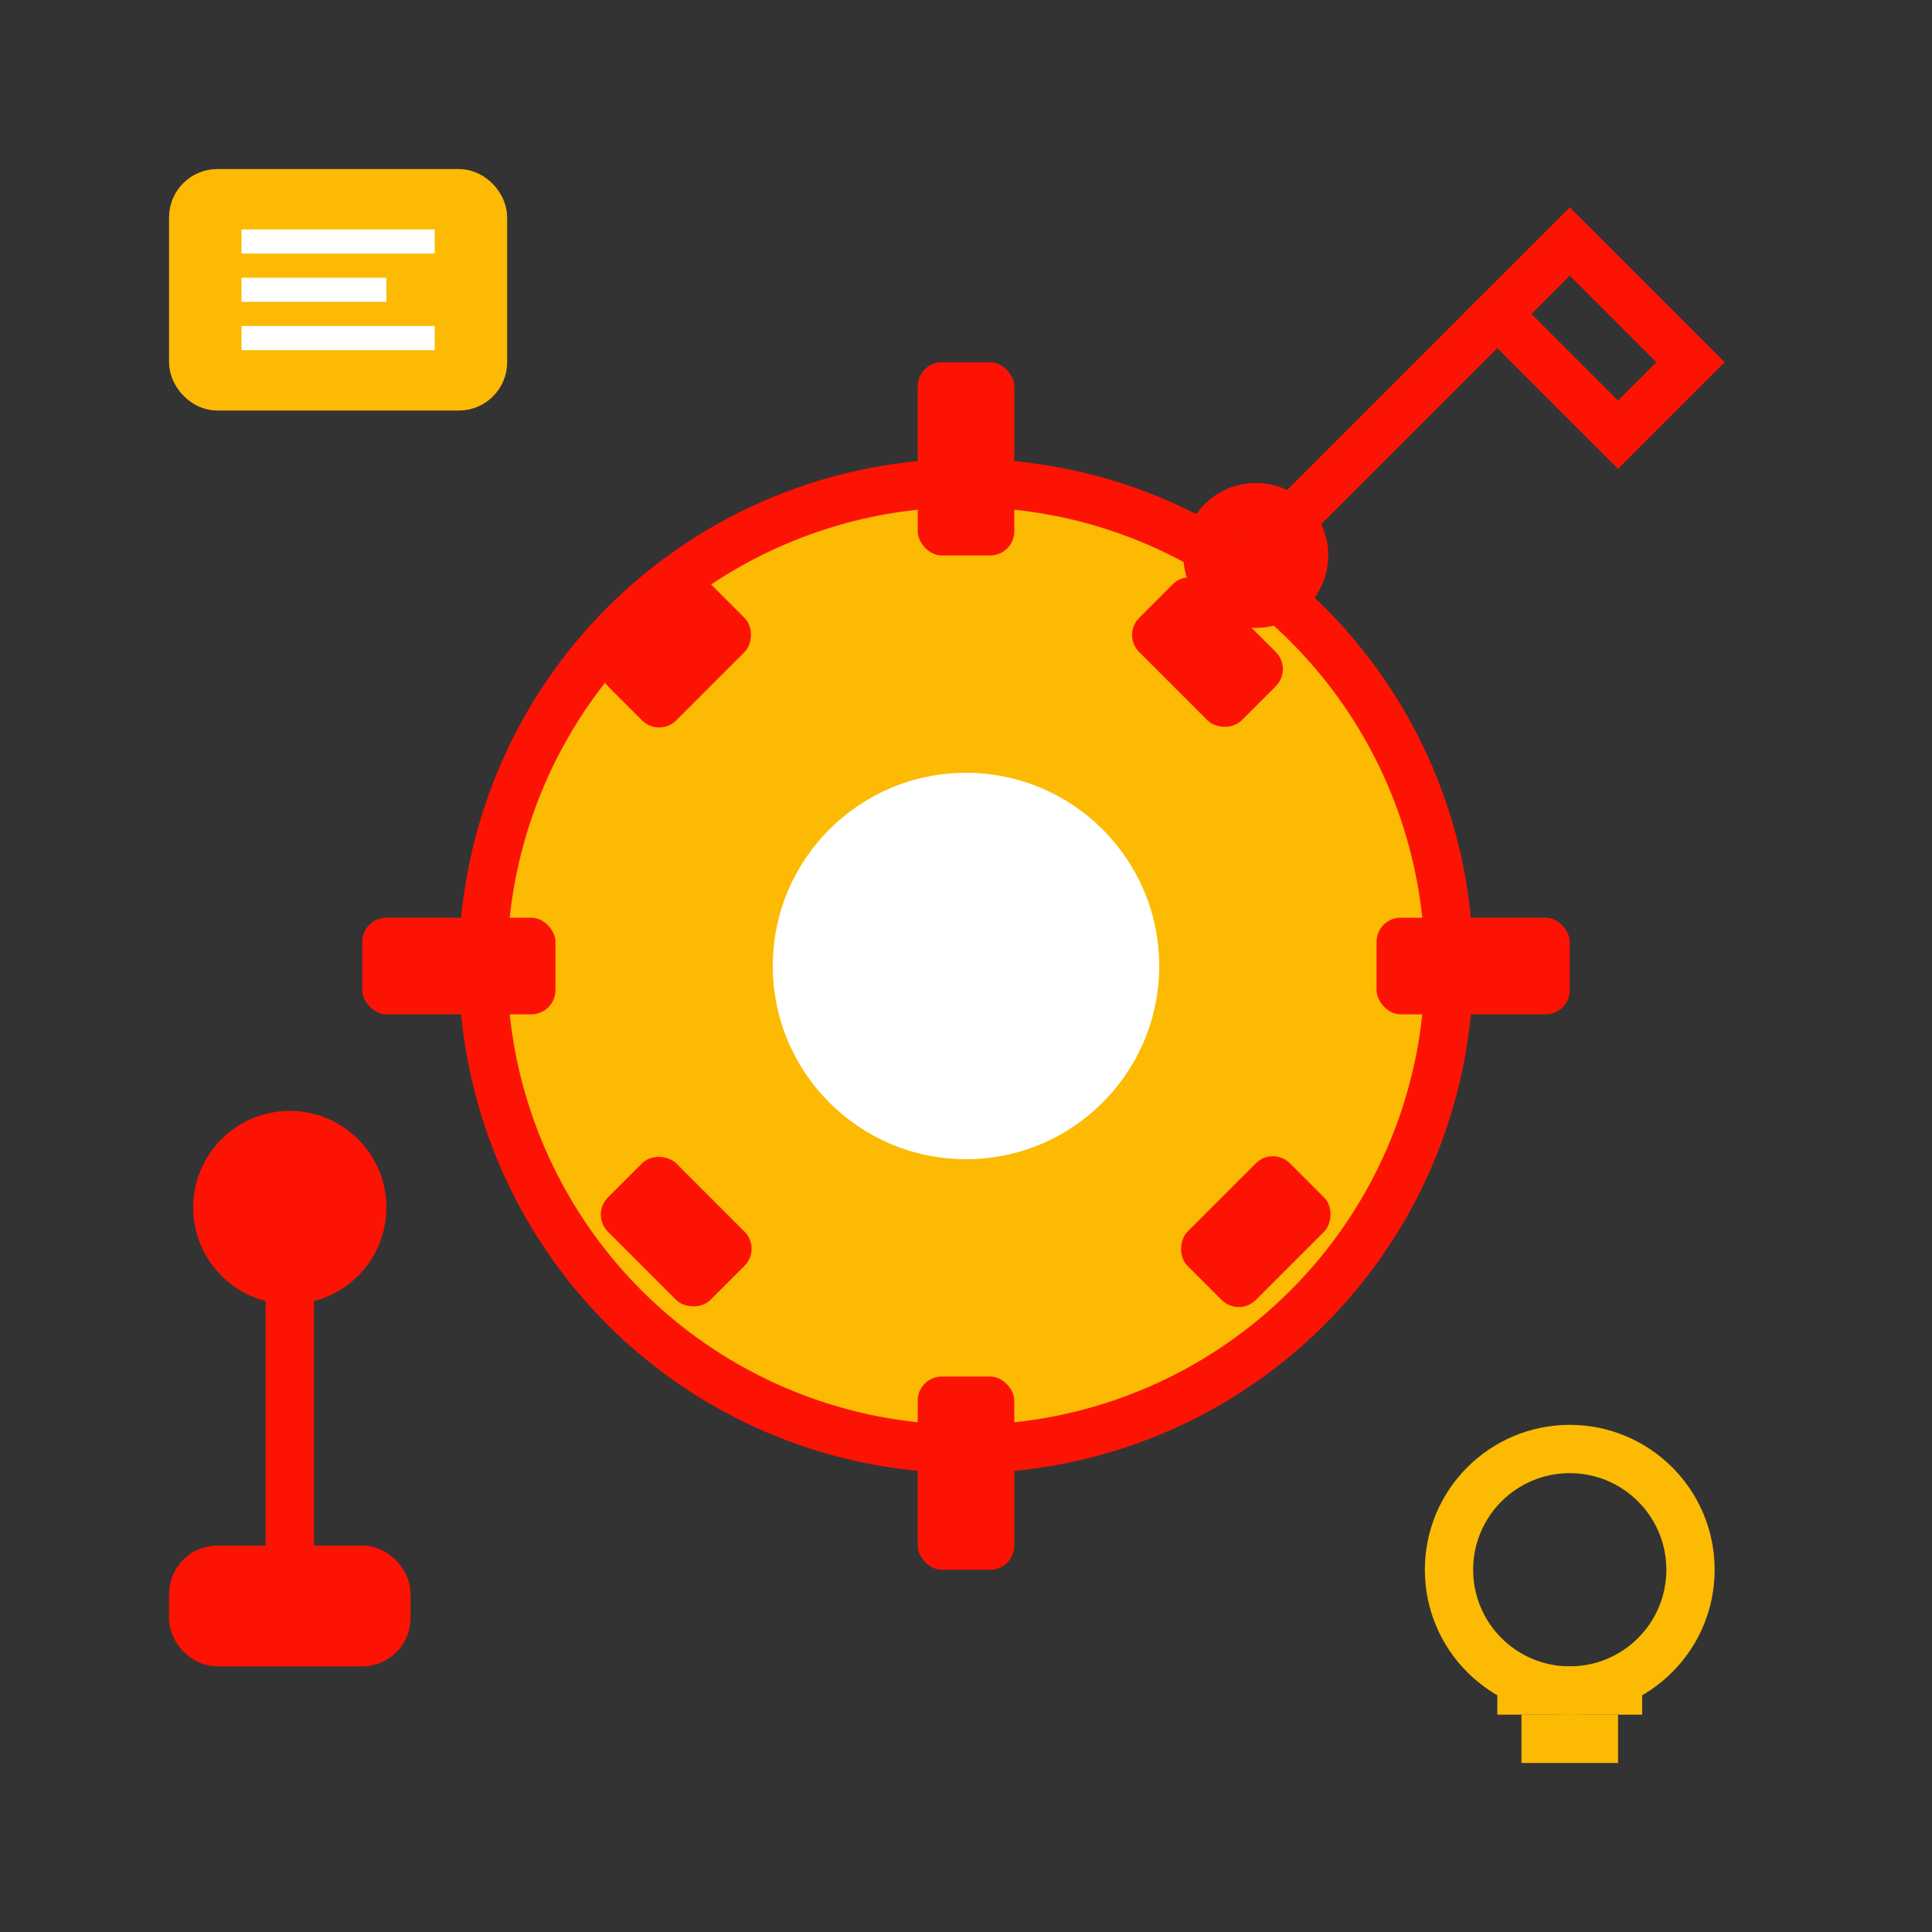 <svg width="80" height="80" viewBox="0 0 80 80" fill="none" xmlns="http://www.w3.org/2000/svg">
  <rect x="0" y="0" width="80" height="80" fill="#333333" stroke="none"/>
  <!-- Gear/service icon -->
  <circle cx="40" cy="40" r="20" fill="#fcba03" stroke="#fc1303" stroke-width="2"/>
  <circle cx="40" cy="40" r="8" fill="white"/>
  
  <!-- Gear teeth -->
  <rect x="38" y="15" width="4" height="8" fill="#fc1303" rx="1"/>
  <rect x="38" y="57" width="4" height="8" fill="#fc1303" rx="1"/>
  <rect x="15" y="38" width="8" height="4" fill="#fc1303" rx="1"/>
  <rect x="57" y="38" width="8" height="4" fill="#fc1303" rx="1"/>
  
  <!-- Diagonal teeth -->
  <rect x="26" y="24" width="4" height="6" fill="#fc1303" rx="1" transform="rotate(45 28 27)"/>
  <rect x="50" y="48" width="4" height="6" fill="#fc1303" rx="1" transform="rotate(45 52 51)"/>
  <rect x="48" y="24" width="4" height="6" fill="#fc1303" rx="1" transform="rotate(-45 50 27)"/>
  <rect x="26" y="48" width="4" height="6" fill="#fc1303" rx="1" transform="rotate(-45 28 51)"/>
  
  <!-- Service elements around the gear -->
  <!-- Wrench -->
  <g stroke="#fc1303" stroke-width="2" fill="none">
    <path d="M65 10 L70 15 L67 18 L62 13 Z"/>
    <path d="M62 13 L52 23"/>
    <circle cx="52" cy="23" r="2"/>
  </g>
  
  <!-- Hammer -->
  <g stroke="#fc1303" stroke-width="2" fill="#fc1303">
    <rect x="8" y="65" width="8" height="3" rx="1"/>
    <path d="M12 65 L12 52" stroke-width="2"/>
    <circle cx="12" cy="50" r="3"/>
  </g>
  
  <!-- Lightbulb (ideas/solutions) -->
  <g stroke="#fcba03" stroke-width="2" fill="none">
    <circle cx="65" cy="65" r="5"/>
    <path d="M62 70 L68 70"/>
    <path d="M63 72 L67 72"/>
  </g>
  
  <!-- Book (knowledge/training) -->
  <g stroke="#fcba03" stroke-width="2" fill="#fcba03">
    <rect x="8" y="8" width="12" height="8" rx="1"/>
    <path d="M10 10 L18 10" stroke="white" stroke-width="1"/>
    <path d="M10 12 L16 12" stroke="white" stroke-width="1"/>
    <path d="M10 14 L18 14" stroke="white" stroke-width="1"/>
  </g>
</svg>
